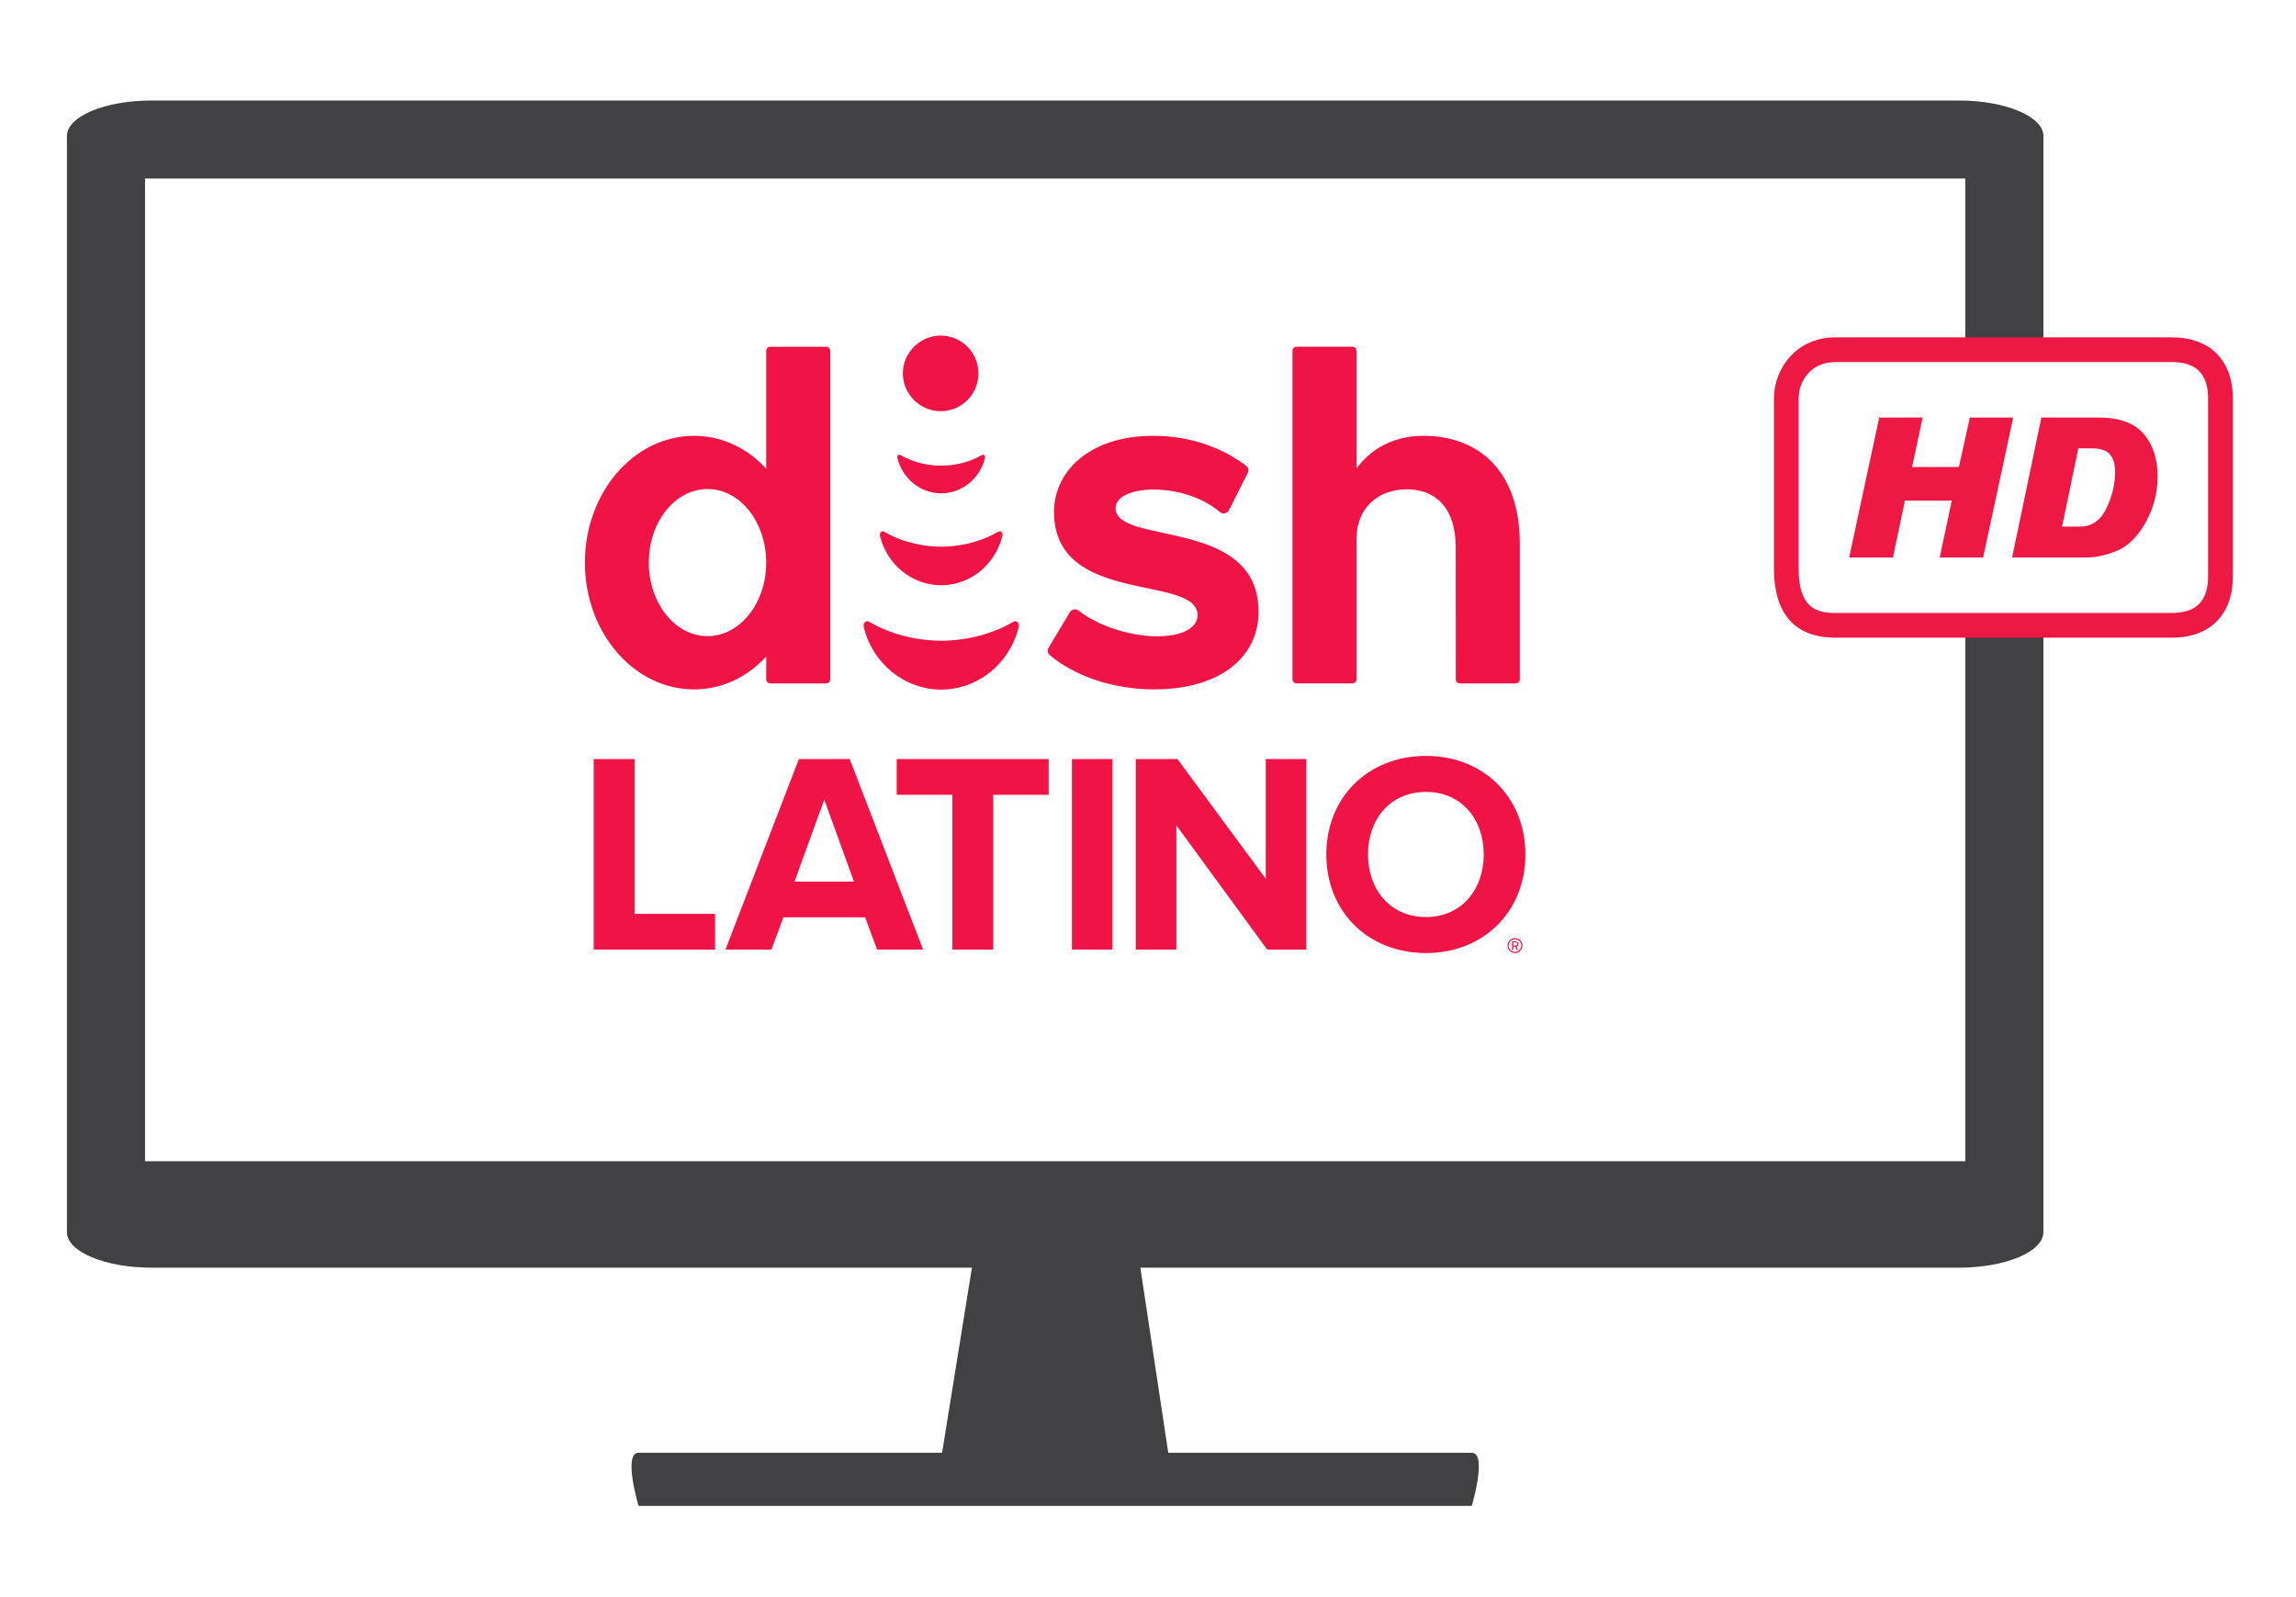 <?xml version="1.0" encoding="utf-8"?>
<!-- Generator: Adobe Illustrator 23.0.3, SVG Export Plug-In . SVG Version: 6.00 Build 0)  -->
<svg version="1.1" id="Layer_1" xmlns="http://www.w3.org/2000/svg" xmlns:xlink="http://www.w3.org/1999/xlink" x="0px" y="0px"
	 viewBox="0 0 720 500.94" style="enable-background:new 0 0 720 500.94;" xml:space="preserve">
<style type="text/css">
	.st0{fill:#414042;}
	.st1{fill:#ED1944;}
	.st2{fill-rule:evenodd;clip-rule:evenodd;fill:#F01446;}
	.st3{fill:#F01446;}
</style>
<g>
	<g>
		<path class="st0" d="M616.29,199.65v164.52H45.48V55.98h570.81v50.99h24.5v-64.3c0-6.14-11.89-11.15-26.53-11.15H47.52
			c-14.63,0-26.54,5-26.54,11.15V386.4c0,6.14,11.91,11.15,26.54,11.15h257.27l-9.36,58.04c-38.52,0-73.92,0-95.18,0
			c-4.98,0,0,16.68,0,16.68h261.28c0,0,4.98-16.68,0-16.68c-19.83,0-55.63,0-95.18,0l-8.75-58.04h256.66
			c14.65,0,26.53-5,26.53-11.15V199.65H616.29z"/>
	</g>
	<g>
		<g>
			<path class="st1" d="M681.04,199.98h-105.6c-8.74,0-19.15-3.77-19.15-21.73v-53.3c0-9.41,7.16-19.15,19.15-19.15h105.6
				c11.99,0,19.15,7.16,19.15,19.15v55.89C700.18,192.82,693.02,199.98,681.04,199.98z M575.43,113.55c-7.4,0-11.4,5.87-11.4,11.4
				v53.3c0,12.29,5.48,13.98,11.4,13.98h105.6c7.67,0,11.4-3.73,11.4-11.4v-55.89c0-7.67-3.73-11.4-11.4-11.4H575.43z"/>
		</g>
		<g>
			<path class="st1" d="M631.32,130.94l-9.43,43.9h-13.63l3.8-17.85h-14.7l-3.74,17.85h-13.75l9.43-43.9h13.63l-3.32,15.51h14.67
				l3.44-15.51H631.32z"/>
			<path class="st1" d="M640.15,130.94h18.03c6.41,0,11.08,1.7,14.02,5.09c2.93,3.39,4.4,7.83,4.4,13.3c0,5.25-1.26,10.1-3.77,14.55
				c-2.52,4.45-5.49,7.39-8.92,8.82c-3.43,1.43-6.71,2.14-9.82,2.14h-23.12L640.15,130.94z M646.65,165.14h5.6
				c3.71,0,6.48-1.92,8.3-5.75c1.82-3.83,2.73-7.66,2.73-11.47c0-2.26-0.52-4.04-1.57-5.35c-1.05-1.31-2.93-1.96-5.65-1.96h-4.31
				L646.65,165.14z"/>
		</g>
	</g>
</g>
<g>
	<g>
		<g>
			<g>
				<path class="st2" d="M349.83,159.31c0-3.35,4.71-5.78,11.92-5.78c8.23,0,15.96,2.92,20.77,7.03c0.89,0.76,2.26,0.52,2.85-0.5
					l5.87-11.68c0.45-0.79,0.24-1.79-0.48-2.33c-7.26-5.45-17.02-9.37-29.17-9.37c-19.92,0-31.06,11.14-31.06,23.84
					c0,29.66,45.01,19.4,45.01,32.44c0,3.57-4.08,6.59-12.7,6.59c-8.57,0-18.7-3.38-24.59-8.06c-0.88-0.7-2.17-0.46-2.76,0.49
					l-6.67,11.16c-0.47,0.76-0.31,1.74,0.37,2.31c8.04,6.75,20.16,10.74,32.71,10.74c21.02,0,32.78-10.35,32.78-24.31
					C394.69,161.99,349.83,171.23,349.83,159.31z"/>
				<path class="st2" d="M259.08,108.74h-17.52c-0.7,0-1.28,0.57-1.28,1.28V147c-5.87-6.41-13.75-10.32-22.61-10.32
					c-18.92,0-34.25,17.8-34.25,39.76c0,21.96,15.33,39.76,34.25,39.76c8.86,0,16.74-3.91,22.61-10.32v7.16
					c0,0.7,0.57,1.28,1.28,1.28h17.52c0.7,0,1.28-0.57,1.28-1.28V110.02C260.35,109.31,259.78,108.74,259.08,108.74z M221.87,199.5
					c-10.17,0-18.41-10.33-18.41-23.07c0-12.74,8.24-23.07,18.41-23.07c10.12,0,18.33,10.24,18.4,22.9v0.34
					C240.2,189.26,231.99,199.5,221.87,199.5z"/>
				<path class="st2" d="M446.43,136.68c-9.26,0-16.38,3.89-21.05,10.24v-36.9c0-0.7-0.57-1.28-1.28-1.28h-17.52
					c-0.7,0-1.28,0.57-1.28,1.28v103.02c0,0.7,0.57,1.28,1.28,1.28h17.52c0.7,0,1.28-0.57,1.28-1.28v-44.06
					c0.01-9.97,7.14-15.53,15.74-15.53c8.61,0,15.38,5.3,15.38,18.29l0.02,41.3c0,0.7,0.57,1.28,1.28,1.28h17.52
					c0.7,0,1.28-0.57,1.28-1.28v-42.52C476.59,147.14,463.17,136.68,446.43,136.68z"/>
				<path class="st3" d="M283.12,117.1c0-6.56,5.46-11.86,11.86-11.86c6.56,0,11.86,5.31,11.86,11.86c0,6.56-5.31,11.86-11.86,11.86
					C288.58,128.96,283.12,123.65,283.12,117.1z M317.7,195.04c-8.02,4.66-16.62,5.89-22.54,5.9c-5.92-0.01-14.52-1.24-22.54-5.9
					c-1.31-0.74-2.01,0.55-1.74,1.67c2.72,11.19,12.52,19.48,24.21,19.55h0.14c11.69-0.07,21.49-8.36,24.21-19.55
					C319.71,195.58,319.01,194.3,317.7,195.04z M312.95,166.79c-6.33,3.68-13.12,4.65-17.8,4.66c-4.68-0.01-11.47-0.98-17.8-4.66
					c-1.04-0.58-1.59,0.43-1.38,1.32c2.15,8.83,9.89,15.38,19.12,15.43h0.11c9.23-0.05,16.97-6.6,19.12-15.43
					C314.54,167.22,313.99,166.21,312.95,166.79z M307.9,142.72c-4.53,2.63-9.4,3.33-12.75,3.33c-3.35-0.01-8.21-0.7-12.75-3.33
					c-0.74-0.42-1.14,0.31-0.98,0.94c1.54,6.32,7.08,11.01,13.69,11.05h0.08c6.61-0.04,12.15-4.73,13.69-11.05
					C309.04,143.03,308.64,142.3,307.9,142.72z"/>
			</g>
		</g>
	</g>
	<path class="st3" d="M186.18,297.8v-59.75h12.81v48.55h25.26v11.2H186.18z M275.05,297.8l-3.76-10.12h-25.62l-3.76,10.12h-14.42
		l23.02-59.75h15.95l23.02,59.75H275.05z M258.48,250.77l-9.32,25.71h18.63L258.48,250.77z M298.66,297.8v-48.55h-17.47v-11.2h47.66
		v11.2h-17.38v48.55H298.66z M336.15,297.8v-59.75h12.72v59.75H336.15z M397.38,297.8l-28.49-38.97v38.97h-12.72v-59.75h13.08
		l27.68,37.53v-37.53h12.72v59.75H397.38z M415.92,267.97c0-18.01,13.17-30.91,31.26-30.91c18.01,0,31.17,12.9,31.17,30.91
		c0,18.01-13.17,30.91-31.17,30.91C429.09,298.88,415.92,285.98,415.92,267.97z M465.28,267.97c0-11.2-7.08-19.62-18.1-19.62
		c-11.11,0-18.19,8.42-18.19,19.62c0,11.11,7.08,19.62,18.19,19.62C458.2,287.59,465.28,279.08,465.28,267.97z"/>
	<g>
		<g>
			<path class="st3" d="M472.74,296.55c0-1.3,1.05-2.34,2.34-2.34c1.3,0,2.34,1.04,2.34,2.34c0,1.29-1.04,2.34-2.34,2.34
				C473.79,298.89,472.74,297.84,472.74,296.55z M473.1,296.55c0,1.08,0.88,1.98,1.98,1.98c1.09,0,1.97-0.89,1.97-1.98
				c0-1.1-0.87-1.97-1.97-1.97C473.98,294.59,473.1,295.45,473.1,296.55z M475.01,296.84h-0.44v1.06h-0.4v-2.68h1.09
				c0.5,0,0.89,0.32,0.89,0.82c0,0.6-0.53,0.8-0.68,0.8l0.72,1.07h-0.49L475.01,296.84z M474.57,295.55v0.95h0.7
				c0.28,0,0.49-0.19,0.49-0.46c0-0.3-0.21-0.49-0.49-0.49H474.57z"/>
		</g>
	</g>
</g>
</svg>
